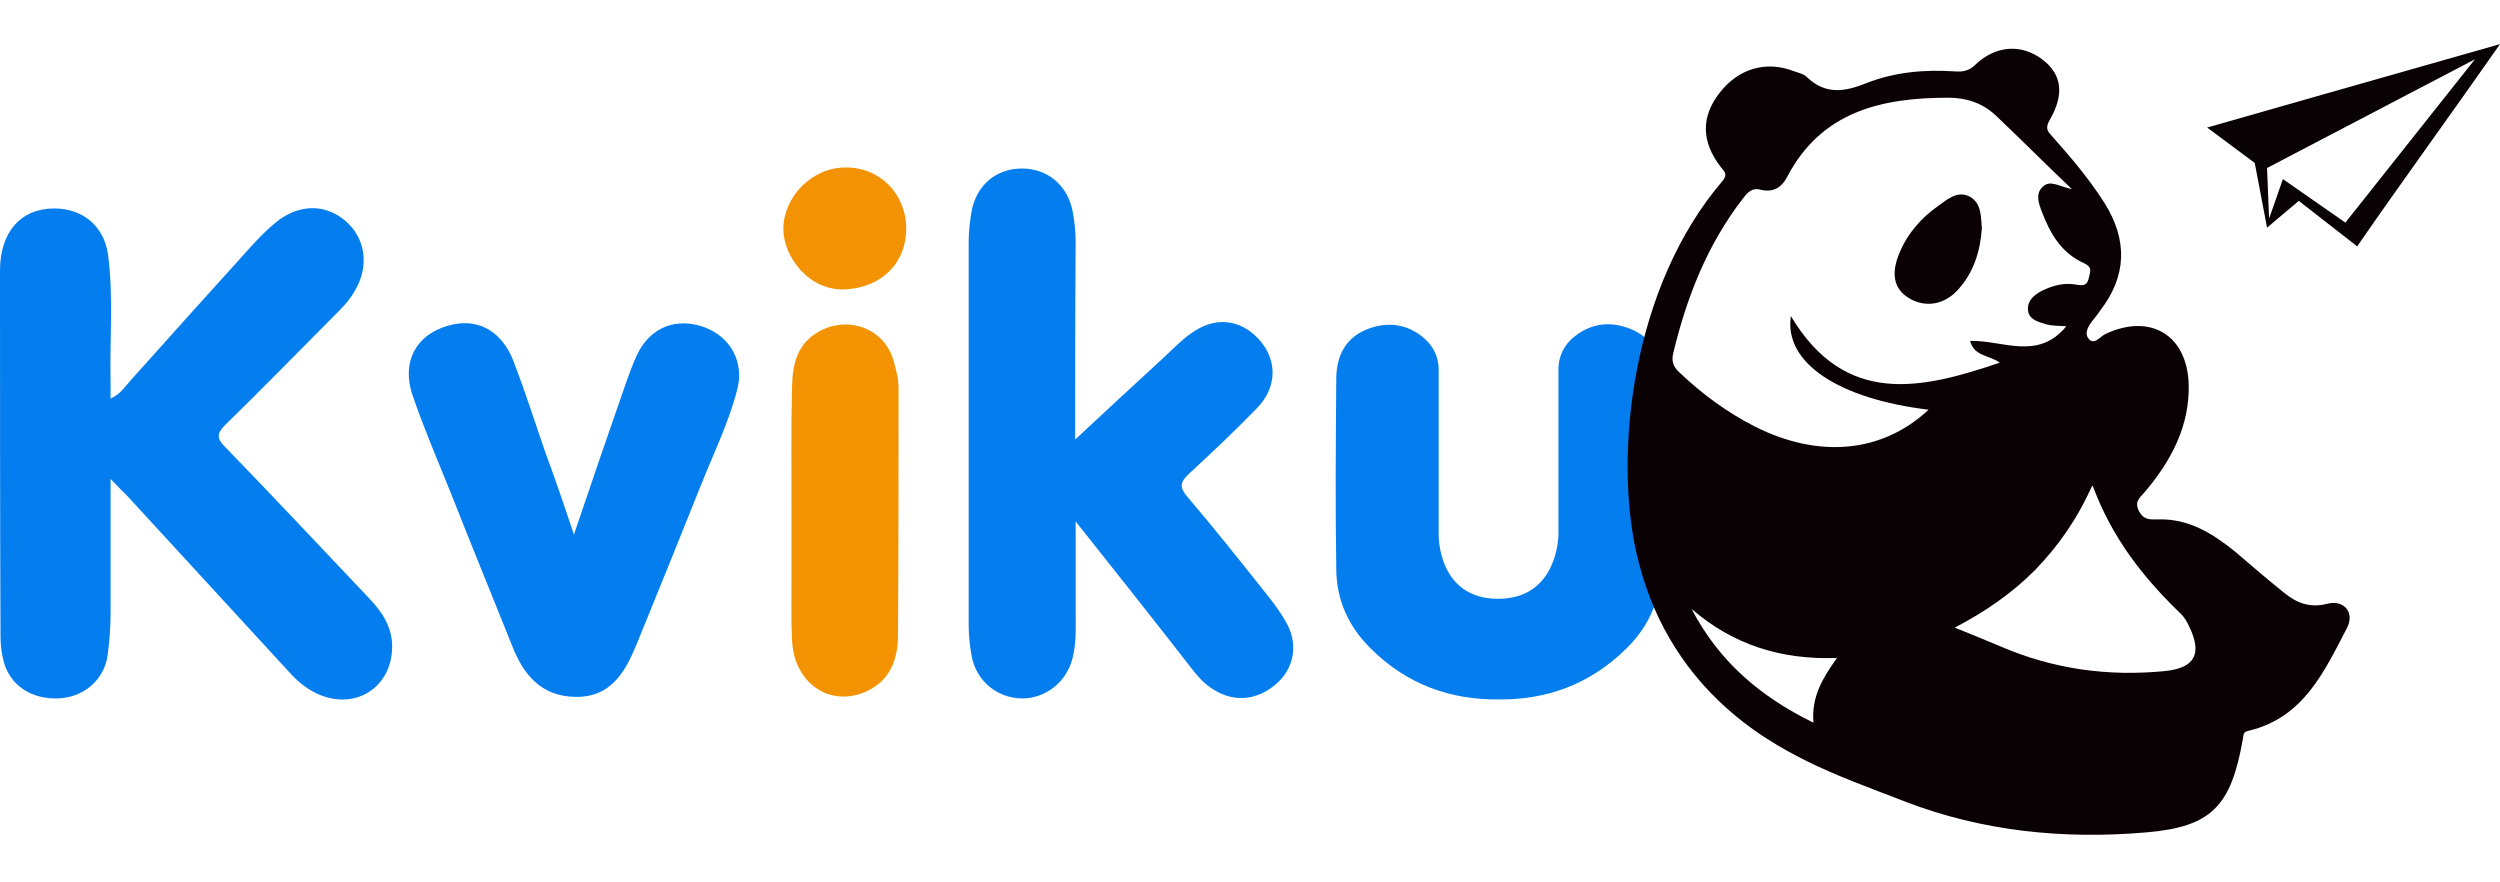<svg width="170" height="60" viewBox="0 0 170 60" fill="none" xmlns="http://www.w3.org/2000/svg">
<path d="M7.52 32.57C7.52 35.802 7.52 38.724 7.52 41.647C7.52 42.644 7.45 43.607 7.311 44.604C7.067 46.254 5.675 47.423 3.969 47.492C2.124 47.561 0.661 46.598 0.244 44.948C0.104 44.432 0.035 43.847 0.035 43.297C0 34.977 0 26.69 0 18.404C0 15.756 1.427 14.175 3.69 14.175C5.64 14.175 7.067 15.378 7.346 17.303C7.729 20.226 7.45 23.149 7.52 26.071C7.52 26.346 7.52 26.656 7.52 27.103C8.216 26.793 8.53 26.243 8.913 25.831C11.593 22.839 14.274 19.848 16.955 16.891C17.512 16.272 18.069 15.687 18.695 15.172C20.262 13.865 22.073 13.831 23.465 15C24.858 16.169 25.136 18.094 24.127 19.779C23.744 20.467 23.187 21.017 22.63 21.567C20.192 24.008 17.79 26.484 15.318 28.891C14.727 29.475 14.727 29.819 15.318 30.404C18.626 33.807 21.864 37.28 25.136 40.719C25.972 41.613 26.633 42.575 26.668 43.882C26.703 46.77 24.092 48.42 21.446 47.114C20.75 46.77 20.158 46.254 19.635 45.67C15.98 41.681 12.324 37.727 8.669 33.739C8.39 33.464 8.077 33.154 7.52 32.57Z" fill="#047EEF"/>
<path d="M73.111 29.888C75.095 28.031 77.149 26.14 79.203 24.249C79.76 23.733 80.317 23.149 80.944 22.702C82.58 21.498 84.321 21.67 85.609 23.08C86.862 24.455 86.862 26.312 85.505 27.722C84.008 29.269 82.441 30.747 80.84 32.226C80.213 32.81 80.213 33.154 80.735 33.773C82.58 35.94 84.356 38.174 86.131 40.409C86.653 41.063 87.141 41.716 87.524 42.438C88.29 43.882 87.976 45.498 86.758 46.529C85.435 47.664 83.834 47.767 82.441 46.839C81.849 46.461 81.396 45.945 80.979 45.395C78.472 42.163 75.931 38.965 73.145 35.458C73.145 37.693 73.145 39.55 73.145 41.406C73.145 42.507 73.215 43.641 72.936 44.742C72.554 46.358 71.091 47.527 69.455 47.492C67.784 47.458 66.391 46.289 66.078 44.638C65.939 43.916 65.869 43.194 65.869 42.472C65.869 33.808 65.869 25.109 65.869 16.444C65.869 15.791 65.939 15.172 66.043 14.519C66.322 12.662 67.68 11.459 69.49 11.459C71.231 11.459 72.588 12.593 72.936 14.347C73.076 15.069 73.145 15.791 73.145 16.513C73.111 20.983 73.111 25.521 73.111 29.888Z" fill="#047EEF"/>
<path d="M39.027 36.352C40.245 32.742 41.394 29.407 42.543 26.106C42.787 25.418 43.03 24.73 43.344 24.077C44.249 22.22 46.024 21.567 47.904 22.255C49.68 22.908 50.62 24.627 50.133 26.484C49.541 28.788 48.496 30.885 47.626 33.086C46.198 36.661 44.736 40.272 43.274 43.847C42.508 45.704 41.533 47.423 39.131 47.389C36.798 47.355 35.58 45.876 34.814 43.882C33.456 40.478 32.064 37.108 30.741 33.739C29.836 31.47 28.861 29.235 28.06 26.896C27.224 24.455 28.443 22.53 30.88 22.048C32.656 21.705 34.153 22.599 34.919 24.558C35.684 26.553 36.346 28.616 37.042 30.644C37.704 32.432 38.33 34.255 39.027 36.352Z" fill="#047EEF"/>
<path d="M53.824 34.805C53.824 31.985 53.789 29.131 53.858 26.312C53.893 24.799 54.172 23.355 55.773 22.495C57.758 21.464 60.125 22.358 60.752 24.49C60.926 25.108 61.1 25.727 61.1 26.381C61.1 31.951 61.1 37.555 61.065 43.125C61.065 44.604 60.682 46.014 59.255 46.839C56.713 48.283 53.998 46.633 53.858 43.538C53.789 42.094 53.824 40.615 53.824 39.171C53.824 37.727 53.824 36.283 53.824 34.805Z" fill="#F39301"/>
<path d="M61.623 15.55C61.623 17.922 59.917 19.538 57.514 19.676C54.938 19.813 53.267 17.372 53.267 15.584C53.267 13.384 55.217 11.389 57.48 11.389C59.812 11.355 61.623 13.177 61.623 15.55Z" fill="#F39303"/>
<path d="M112.939 25.624C112.939 24.146 112.348 22.942 110.85 22.358C109.458 21.808 108.135 21.98 106.951 22.977C106.325 23.527 106.011 24.214 105.976 25.005V36.352C105.976 36.352 105.976 40.718 101.868 40.718C97.76 40.718 97.83 36.386 97.83 36.386V25.04C97.795 24.249 97.481 23.561 96.855 23.011C95.706 22.014 94.348 21.842 92.956 22.392C91.493 22.977 90.901 24.18 90.867 25.659C90.832 30.025 90.797 34.426 90.867 38.793C90.901 40.822 91.702 42.609 93.199 44.088C95.671 46.564 98.666 47.595 101.903 47.561C105.141 47.595 108.1 46.564 110.607 44.088C112.104 42.609 112.904 40.822 112.939 38.793C113.009 34.392 112.974 30.025 112.939 25.624Z" fill="#047EEF"/>
<path d="M158.233 41.062C157.014 41.372 156.109 40.959 155.273 40.271C154.159 39.377 153.08 38.449 152.001 37.521C150.469 36.283 148.832 35.251 146.744 35.32C146.222 35.32 145.803 35.389 145.455 34.77C145.107 34.082 145.525 33.842 145.838 33.464C147.649 31.332 148.902 28.959 148.832 26.14C148.728 22.77 146.222 21.292 143.192 22.701C142.809 22.873 142.392 23.527 142.008 23.011C141.696 22.598 142.078 22.048 142.426 21.636C142.566 21.464 142.705 21.292 142.809 21.12C144.619 18.782 144.689 16.34 143.123 13.831C142.078 12.18 140.825 10.702 139.537 9.258C139.259 8.948 139.05 8.742 139.362 8.192C140.407 6.404 140.198 5.063 138.91 4.066C137.483 2.965 135.707 3.069 134.314 4.41C133.897 4.822 133.479 4.891 132.957 4.856C130.902 4.719 128.849 4.891 126.934 5.647C125.402 6.266 124.114 6.438 122.861 5.235C122.652 5.028 122.338 4.96 122.025 4.856C120.11 4.1 118.23 4.65 116.942 6.301C115.654 7.951 115.689 9.636 117.011 11.355C117.255 11.664 117.499 11.836 117.151 12.283C110.919 19.538 109.77 30.885 111.267 37.555C113.322 46.736 120.076 50.346 122.722 51.687C124.914 52.787 127.247 53.612 129.545 54.506C134.802 56.535 140.337 57.085 145.943 56.603C150.399 56.225 151.722 54.816 152.522 50.208C152.557 49.933 152.557 49.761 152.906 49.692C156.665 48.798 158.058 45.635 159.59 42.713C160.147 41.647 159.381 40.753 158.233 41.062ZM123.313 49.142C119.657 47.354 116.873 44.948 115.028 41.406C117.847 43.847 121.12 44.879 124.914 44.741C123.939 46.117 123.174 47.354 123.313 49.142ZM119.31 28.994C117.43 28.031 115.793 26.828 114.262 25.383C113.844 25.005 113.634 24.661 113.774 24.042C114.679 20.26 116.071 16.684 118.474 13.555C118.787 13.143 119.101 12.73 119.727 12.902C120.563 13.108 121.155 12.765 121.537 12.008C123.87 7.573 127.944 6.644 132.504 6.644C133.723 6.644 134.837 7.023 135.707 7.848C137.379 9.429 138.98 11.046 140.895 12.868C139.99 12.662 139.397 12.214 138.91 12.696C138.388 13.177 138.631 13.831 138.84 14.381C139.397 15.859 140.164 17.2 141.696 17.888C142.287 18.163 142.148 18.404 142.043 18.885C141.939 19.401 141.696 19.435 141.242 19.366C140.407 19.194 139.606 19.401 138.84 19.779C138.319 20.054 137.865 20.432 137.9 21.051C137.935 21.739 138.596 21.876 139.119 22.048C139.467 22.151 139.885 22.151 140.511 22.186C138.562 24.558 136.16 23.114 133.967 23.183C134.245 24.249 135.289 24.146 135.985 24.661C130.625 26.484 125.472 27.653 121.781 21.498C121.293 24.696 125.089 27.137 131.146 27.859C127.979 30.816 123.662 31.194 119.31 28.994ZM147.196 45.635C143.332 46.013 139.606 45.498 136.02 43.95C135.045 43.538 134.036 43.125 132.922 42.678C134.977 41.612 136.821 40.34 138.388 38.758C139.955 37.142 141.242 35.32 142.287 32.982C143.611 36.592 145.769 39.309 148.31 41.75C148.554 41.991 148.728 42.3 148.867 42.609C149.772 44.466 149.25 45.429 147.196 45.635Z" fill="#0A0104"/>
<path d="M150.086 8.673L153.323 11.08L154.159 15.481L156.318 13.659L160.286 16.753C163.281 12.421 166.832 7.539 170 3C163.316 4.891 150.086 8.673 150.086 8.673ZM159.486 15.137L155.238 12.18L154.298 14.862L154.159 11.424L168.294 4.032L159.486 15.137Z" fill="#090204"/>
<path d="M134.768 15.515C134.663 17.028 134.245 18.472 133.166 19.676C132.226 20.742 130.903 20.948 129.789 20.26C128.78 19.642 128.571 18.61 129.162 17.2C129.72 15.859 130.66 14.793 131.843 13.968C132.469 13.521 133.132 12.937 133.967 13.384C134.733 13.831 134.698 14.69 134.768 15.515Z" fill="#0A0205"/>
</svg>
